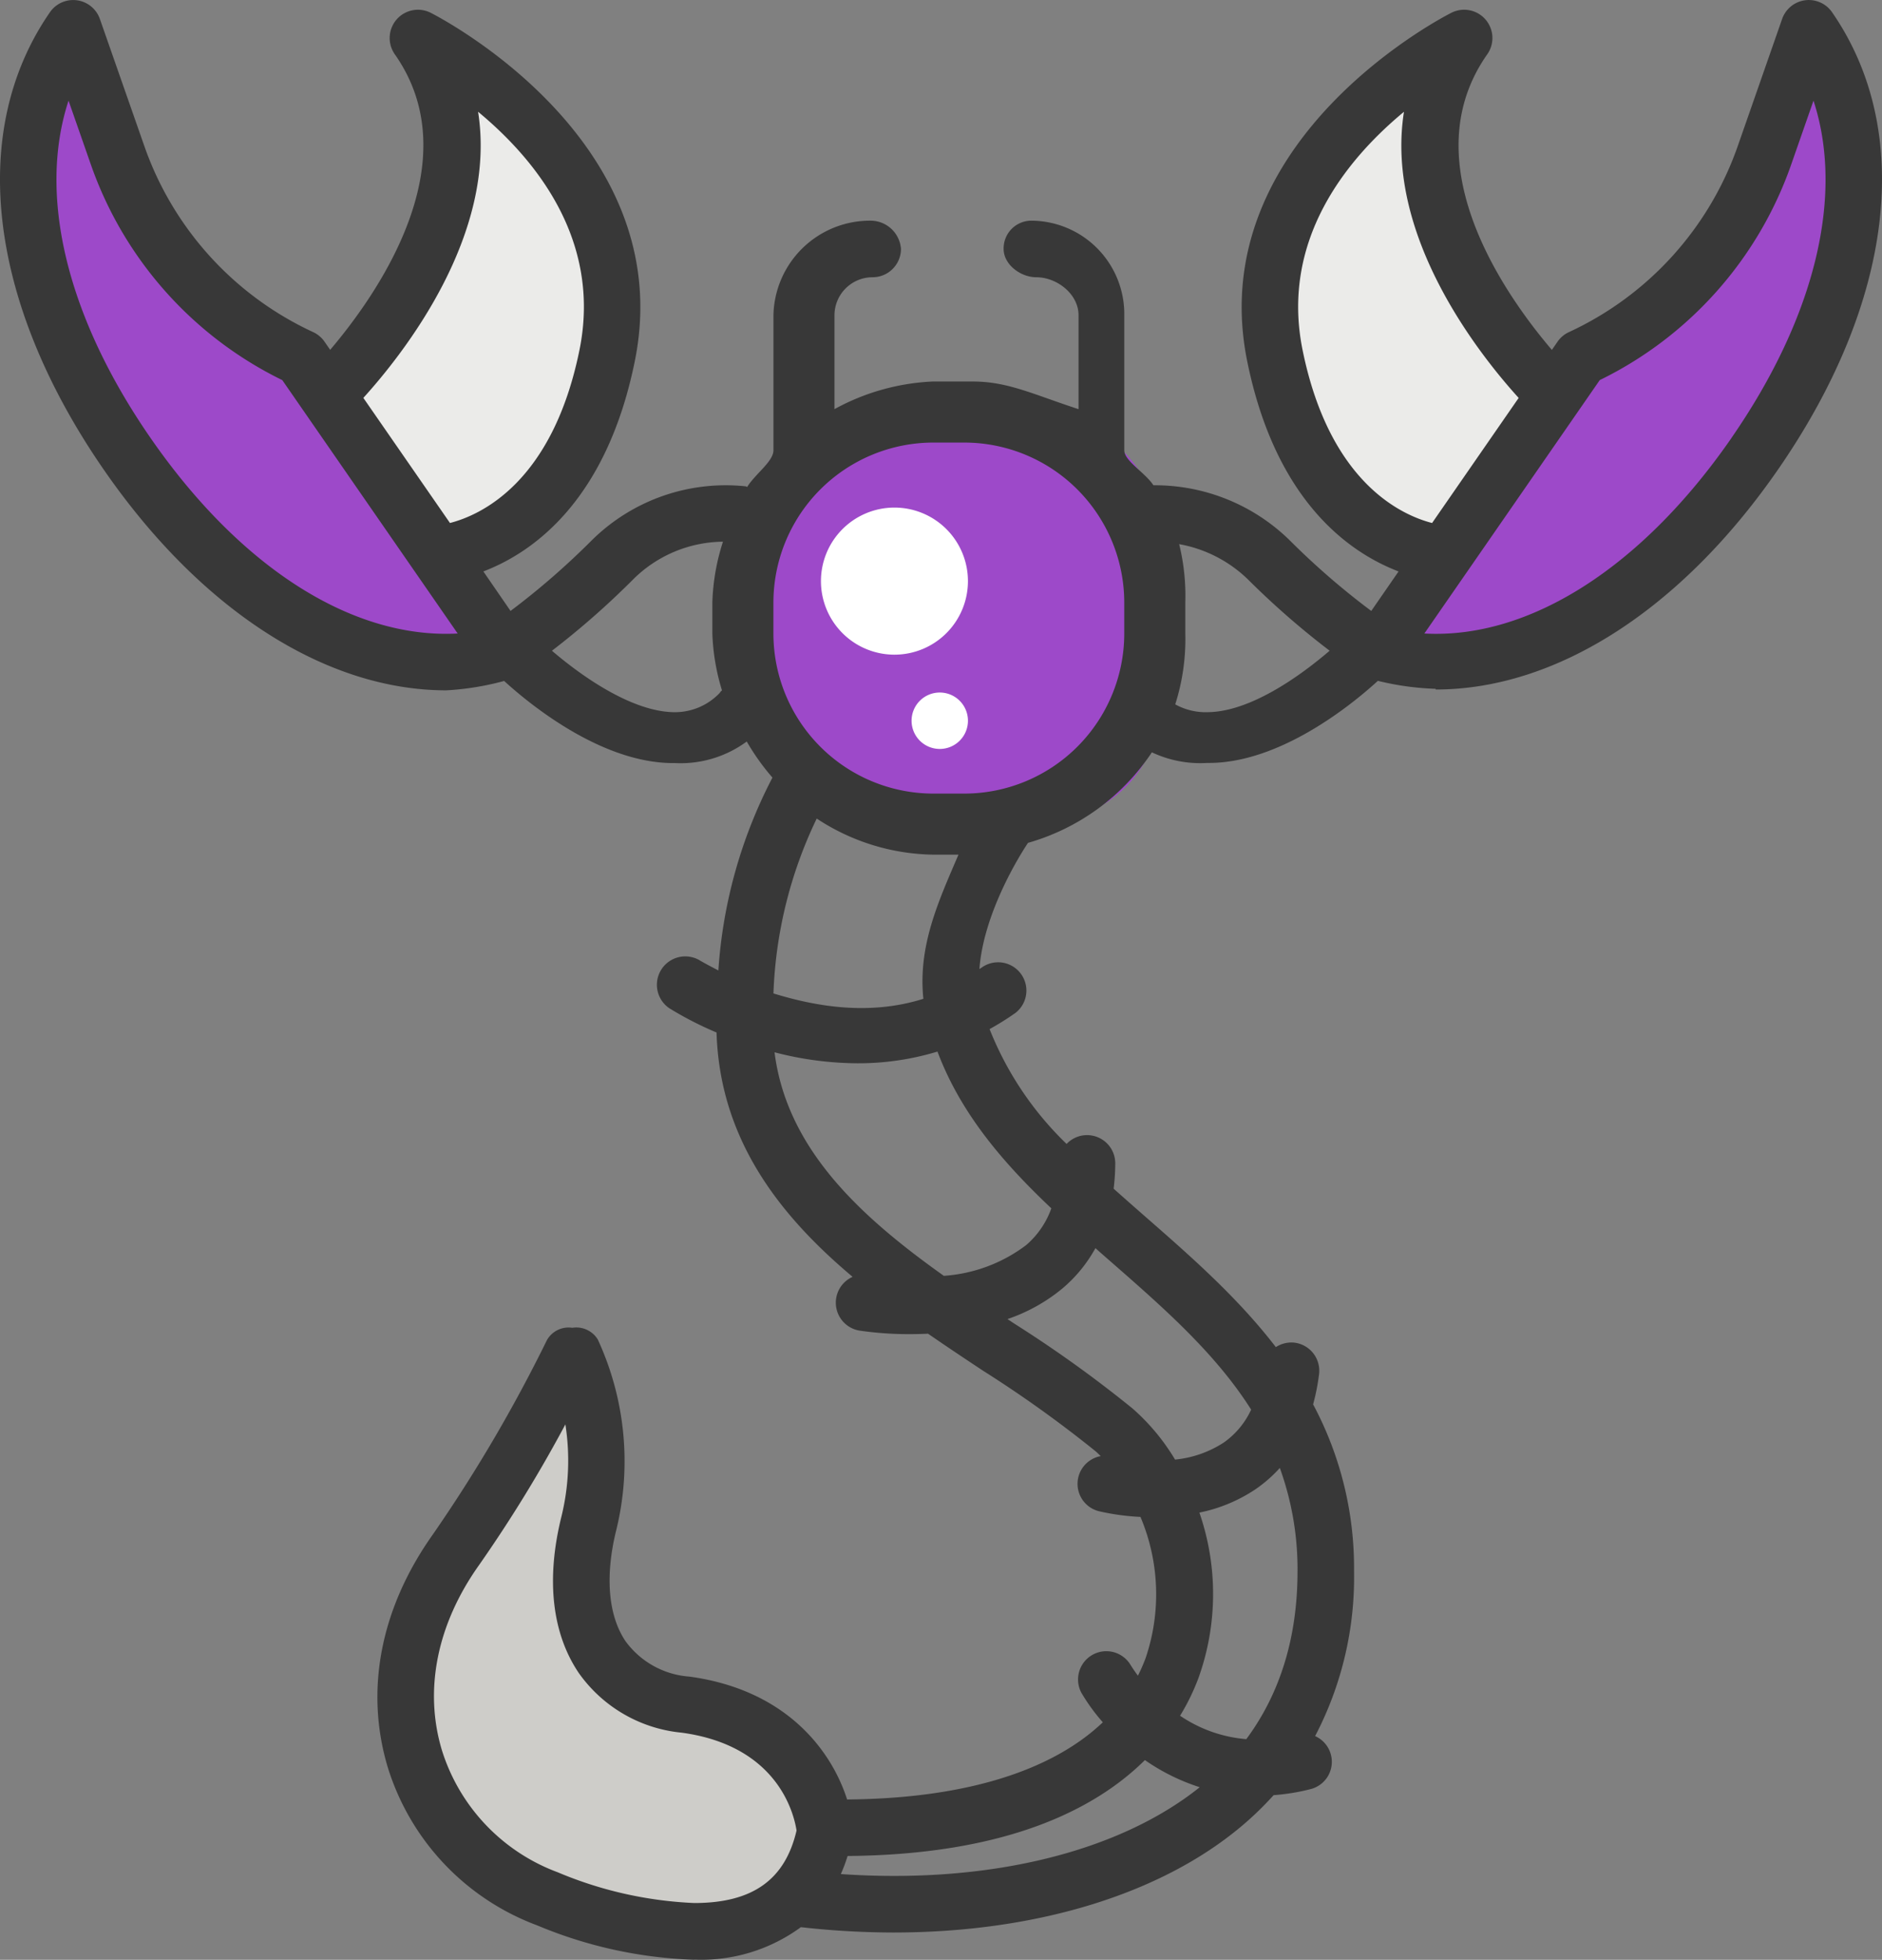 <svg id="_11" data-name="11" xmlns="http://www.w3.org/2000/svg" width="193.068" height="200.925" viewBox="0 0 193.068 200.925">
  <rect x="0" y="0" width="193.068" height="200.925" fill="#808080" stroke="none"/>
  <g id="Groupe_4313" data-name="Groupe 4313">
    <path id="Tracé_6241" data-name="Tracé 6241" d="M727.351,673.1s-20.9-20.152-9.314-36.606c0,0-23.686,11.6-19.419,32.571,4.028,19.8,17.461,20.315,17.461,20.315Z" transform="translate(-567.83 -632.602)" fill="#ebebe9"/>
    <path id="Tracé_6242" data-name="Tracé 6242" d="M636.292,673.1s20.9-20.152,9.314-36.606c0,0,23.686,11.6,19.42,32.571-4.028,19.8-17.461,20.315-17.461,20.315Z" transform="translate(-602.746 -632.602)" fill="#ebebe9"/>
    <rect id="Rectangle_110" data-name="Rectangle 110" width="42.744" height="41.861" rx="12.344" transform="translate(76.358 42.427)" fill="#9d49c9"/>
    <path id="Tracé_6243" data-name="Tracé 6243" d="M749.482,635.859l-4.574,13.092a35.742,35.742,0,0,1-18.818,20.692h0l-21.073,30.432c14.009,3.524,28.424-5.416,38.911-20.561S757.71,647.732,749.482,635.859Z" transform="translate(-563.925 -632.961)" fill="#9d49c9"/>
    <path id="Tracé_6244" data-name="Tracé 6244" d="M621.325,635.859l4.573,13.092a35.74,35.74,0,0,0,18.819,20.692h0l21.071,30.432c-14.009,3.524-28.423-5.416-38.909-20.561S613.1,647.732,621.325,635.859Z" transform="translate(-613.814 -632.961)" fill="#9d49c9"/>
    <path id="Tracé_6245" data-name="Tracé 6245" d="M684.477,771.921s-.873-11.212-14.328-13.042c-9.176-1.247-12.316-8.974-9.9-18.635a28.43,28.43,0,0,0-1.69-17.912A151.289,151.289,0,0,1,646.6,742.9c-10.1,14.208-4.468,30.468,9.378,35.862S682.062,783.834,684.477,771.921Z" transform="translate(-599.829 -584.114)" fill="#cecdc9"/>
    <path id="Tracé_6246" data-name="Tracé 6246" d="M802.795,635.254a2.9,2.9,0,0,0-5.117.695l-4.573,13.093a33.01,33.01,0,0,1-17.293,19.012,2.9,2.9,0,0,0-1.174.984l-.582.842c-4.749-5.56-14.452-19.2-6.623-30.313a2.9,2.9,0,0,0-3.646-4.269c-.257.125-25.642,12.852-20.983,35.753,2.928,14.4,10.525,19.634,15.525,21.542l-2.8,4.05a77.239,77.239,0,0,1-8.41-7.284,19.758,19.758,0,0,0-13.94-5.6c-.831-1.289-2.987-2.491-2.987-3.579V666.311a9.577,9.577,0,0,0-9.547-9.679,2.843,2.843,0,0,0-2.831,2.9c0,1.6,1.748,2.9,3.349,2.9,2.141,0,4.335,1.742,4.335,3.882v9.641c-4.695-1.532-7.245-2.834-10.853-2.834h-4.112a23.08,23.08,0,0,0-10.073,2.832v-9.64a3.91,3.91,0,0,1,3.911-3.882,2.912,2.912,0,0,0,2.912-2.9,3.127,3.127,0,0,0-3.152-2.9,9.907,9.907,0,0,0-9.931,9.679v13.865c0,1.139-1.848,2.4-2.7,3.76-.091-.022-.047-.053-.141-.067a19.535,19.535,0,0,0-15.752,5.49,77.724,77.724,0,0,1-8.377,7.284l-2.789-4.05c5-1.908,12.605-7.147,15.533-21.542,4.659-22.9-20.722-35.628-20.979-35.753a2.9,2.9,0,0,0-3.643,4.269c7.8,11.081-1.884,24.736-6.626,30.307l-.579-.836a2.91,2.91,0,0,0-1.172-.984,33.009,33.009,0,0,1-17.293-19.013L625.1,635.949a2.9,2.9,0,0,0-5.116-.695c-8.446,12.186-6.371,29.739,5.552,46.956,9.934,14.347,22.73,22.573,35.111,22.573a28.769,28.769,0,0,0,5.928-.961c3.208,2.93,10.319,8.418,17.339,8.418h.189a11.449,11.449,0,0,0,7.358-2.211,23.56,23.56,0,0,0,2.637,3.7,49.809,49.809,0,0,0-5.548,19.769c-1.109-.567-1.795-.956-1.92-1.037a2.91,2.91,0,0,0-3.133,4.9,35.089,35.089,0,0,0,4.865,2.5c.333,10.862,6.339,18.656,13.959,25.052a2.9,2.9,0,0,0,.709,5.512,34.839,34.839,0,0,0,5.2.361c.579,0,1.192-.014,1.829-.044,1.894,1.307,3.8,2.576,5.67,3.813a122.7,122.7,0,0,1,11.521,8.244c.178.152.35.326.524.493a2.891,2.891,0,0,0-.194,5.648,23.958,23.958,0,0,0,4.271.585A20.339,20.339,0,0,1,732.38,804a17.116,17.116,0,0,1-.789,1.8,13.738,13.738,0,0,1-.79-1.155,2.9,2.9,0,0,0-5.022,2.892,19.58,19.58,0,0,0,2.21,3.045c-5.322,5.061-14.316,7.817-26.232,7.914-1.552-4.859-6.086-11.225-16.19-12.6a8.9,8.9,0,0,1-6.536-3.62c-1.792-2.648-2.128-6.712-.945-11.441a29.72,29.72,0,0,0-1.907-19.5,2.579,2.579,0,0,0-2.593-1.2h-.036a2.549,2.549,0,0,0-2.588,1.266,154.324,154.324,0,0,1-11.693,19.91c-5.36,7.54-7.011,15.948-4.643,23.858a25.249,25.249,0,0,0,15.331,16.231,45.393,45.393,0,0,0,16.118,3.527v-.013a17.305,17.305,0,0,0,10.939-3.328,85.807,85.807,0,0,0,9.485.548c14.89,0,28.064-4.077,36.413-11.5a33.438,33.438,0,0,0,2.6-2.582,21.567,21.567,0,0,0,3.81-.624,2.885,2.885,0,0,0,.446-5.43,35.111,35.111,0,0,0,3.994-16.918,35.553,35.553,0,0,0-4.2-17.093,22.035,22.035,0,0,0,.612-3.1,2.9,2.9,0,0,0-2.529-3.227,2.934,2.934,0,0,0-1.906.458c-3.893-5.062-8.69-9.27-13.222-13.229q-1.732-1.514-3.418-3.014a21.938,21.938,0,0,0,.166-2.588,2.892,2.892,0,0,0-4.992-2,33.522,33.522,0,0,1-7.9-11.773,28.5,28.5,0,0,0,2.659-1.663,2.9,2.9,0,0,0-3.366-4.717c-.111.078-.224.146-.336.224.355-4.925,3.224-10.281,4.982-12.937a22.727,22.727,0,0,0,12.71-9.283,11.632,11.632,0,0,0,5.655,1.089h.191c7.02,0,14.131-5.488,17.339-8.418a28.471,28.471,0,0,0,5.928.817v.072c12.378,0,25.176-8.192,35.11-22.537C809.164,664.959,811.239,647.44,802.795,635.254ZM748.483,669.9c-2.294-11.284,4.53-19.578,10.4-24.431-2,12.635,7.682,24.836,11.766,29.335l-8.881,12.824C758.637,686.818,751.251,683.5,748.483,669.9ZM663.9,645.465c5.87,4.853,12.693,13.148,10.4,24.431-2.768,13.6-10.142,16.923-13.284,17.73L652.13,674.8C656.213,670.3,665.895,658.1,663.9,645.465ZM630.3,678.911c-8.646-12.488-11.579-24.93-8.414-34.585l2.316,6.626a38.847,38.847,0,0,0,19.613,22.026l13.492,19.483.008.011,4.491,6.486C650.96,699.535,639.464,692.144,630.3,678.911Zm58.306,26.224A6.345,6.345,0,0,1,684,707.023c-4.258-.055-9.324-3.563-12.524-6.3a83.669,83.669,0,0,0,8.283-7.266,13.247,13.247,0,0,1,9.264-3.915,22.233,22.233,0,0,0-1.089,6.209v3.228a22.221,22.221,0,0,0,.989,5.818C688.754,704.908,688.758,704.985,688.607,705.135Zm-2.533,123.976a40.429,40.429,0,0,1-14.013-3.156,19.571,19.571,0,0,1-11.882-12.542c-1.843-6.161-.49-12.888,3.814-18.94a141.156,141.156,0,0,0,8.864-14.433,24.075,24.075,0,0,1-.391,9.392c-1.612,6.444-1,12.012,1.768,16.1a14.63,14.63,0,0,0,10.554,6.114c9.793,1.333,11.5,8.211,11.783,10.032C695.388,826.745,692.041,829.111,686.074,829.111Zm15.042-2.969a17.107,17.107,0,0,0,.693-1.854c16.212-.133,25.351-4.74,30.5-9.831a21.1,21.1,0,0,0,5.623,2.781C729.543,823.953,716.116,827.182,701.115,826.142Zm46.849-31.055c0,6.766-1.775,12.531-5.255,17.223a14.112,14.112,0,0,1-6.793-2.4,22.664,22.664,0,0,0,1.9-3.908,25.484,25.484,0,0,0,.081-16.918,16.058,16.058,0,0,0,5.751-2.391,14.026,14.026,0,0,0,2.5-2.188A30.553,30.553,0,0,1,747.965,795.087ZM728.7,763.263c5.513,4.815,10.851,9.486,14.506,15.264A8.445,8.445,0,0,1,740.4,781.9a11.151,11.151,0,0,1-5,1.749,21.831,21.831,0,0,0-4.388-5.261,126.81,126.81,0,0,0-12.078-8.663l-.725-.482a17.808,17.808,0,0,0,5.656-3.156,14.567,14.567,0,0,0,3.366-4.116Q727.962,762.621,728.7,763.263Zm-5.992-5.372a8.888,8.888,0,0,1-2.587,3.771,15.761,15.761,0,0,1-8.441,3.147c-8.644-6.141-16.114-13.042-17.369-22.918a34.371,34.371,0,0,0,8.529,1.128,28.085,28.085,0,0,0,8.188-1.2C713.423,748.2,717.816,753.271,722.708,757.89ZM694.2,735.857a44.914,44.914,0,0,1,4.44-17.929,22.231,22.231,0,0,0,11.89,3.7h2.651c-2.009,4.695-4.173,9.317-3.6,14.779C703.976,738.178,698.436,737.16,694.2,735.857Zm35.989-36.908a16.421,16.421,0,0,1-16.42,16.42h-3.153a16.419,16.419,0,0,1-16.419-16.42V695.8a16.419,16.419,0,0,1,16.419-16.42h3.153a16.421,16.421,0,0,1,16.42,16.42Zm8.6,8.072a6.479,6.479,0,0,1-3.371-.8,21.978,21.978,0,0,0,1.034-7.245v-3.228a22.077,22.077,0,0,0-.631-5.953,13.529,13.529,0,0,1,7.1,3.659,83.563,83.563,0,0,0,8.338,7.267C748.062,703.459,743.06,706.963,738.784,707.021Zm53.692-28.11c-9.164,13.236-20.728,20.641-31.506,20.046l4.493-6.486.008-.011,13.491-19.483a38.851,38.851,0,0,0,19.614-22.024l2.314-6.627C804.055,653.981,801.123,666.423,792.476,678.911Z" transform="translate(-614.855 -634.007)" fill="#383838"/>
    <g id="Groupe_4311" data-name="Groupe 4311" transform="translate(84.218 52.043)">
      <path id="Tracé_6247" data-name="Tracé 6247" d="M668.673,674.8a7.54,7.54,0,1,0,7.541-7.54A7.54,7.54,0,0,0,668.673,674.8Z" transform="translate(-668.673 -667.264)" fill="#fff"/>
    </g>
    <g id="Groupe_4312" data-name="Groupe 4312" transform="translate(93.515 71)">
      <path id="Tracé_6248" data-name="Tracé 6248" d="M674.614,682.27a2.892,2.892,0,1,0,2.892-2.892A2.892,2.892,0,0,0,674.614,682.27Z" transform="translate(-674.614 -679.378)" fill="#fff"/>
    </g>
  </g>
</svg>
